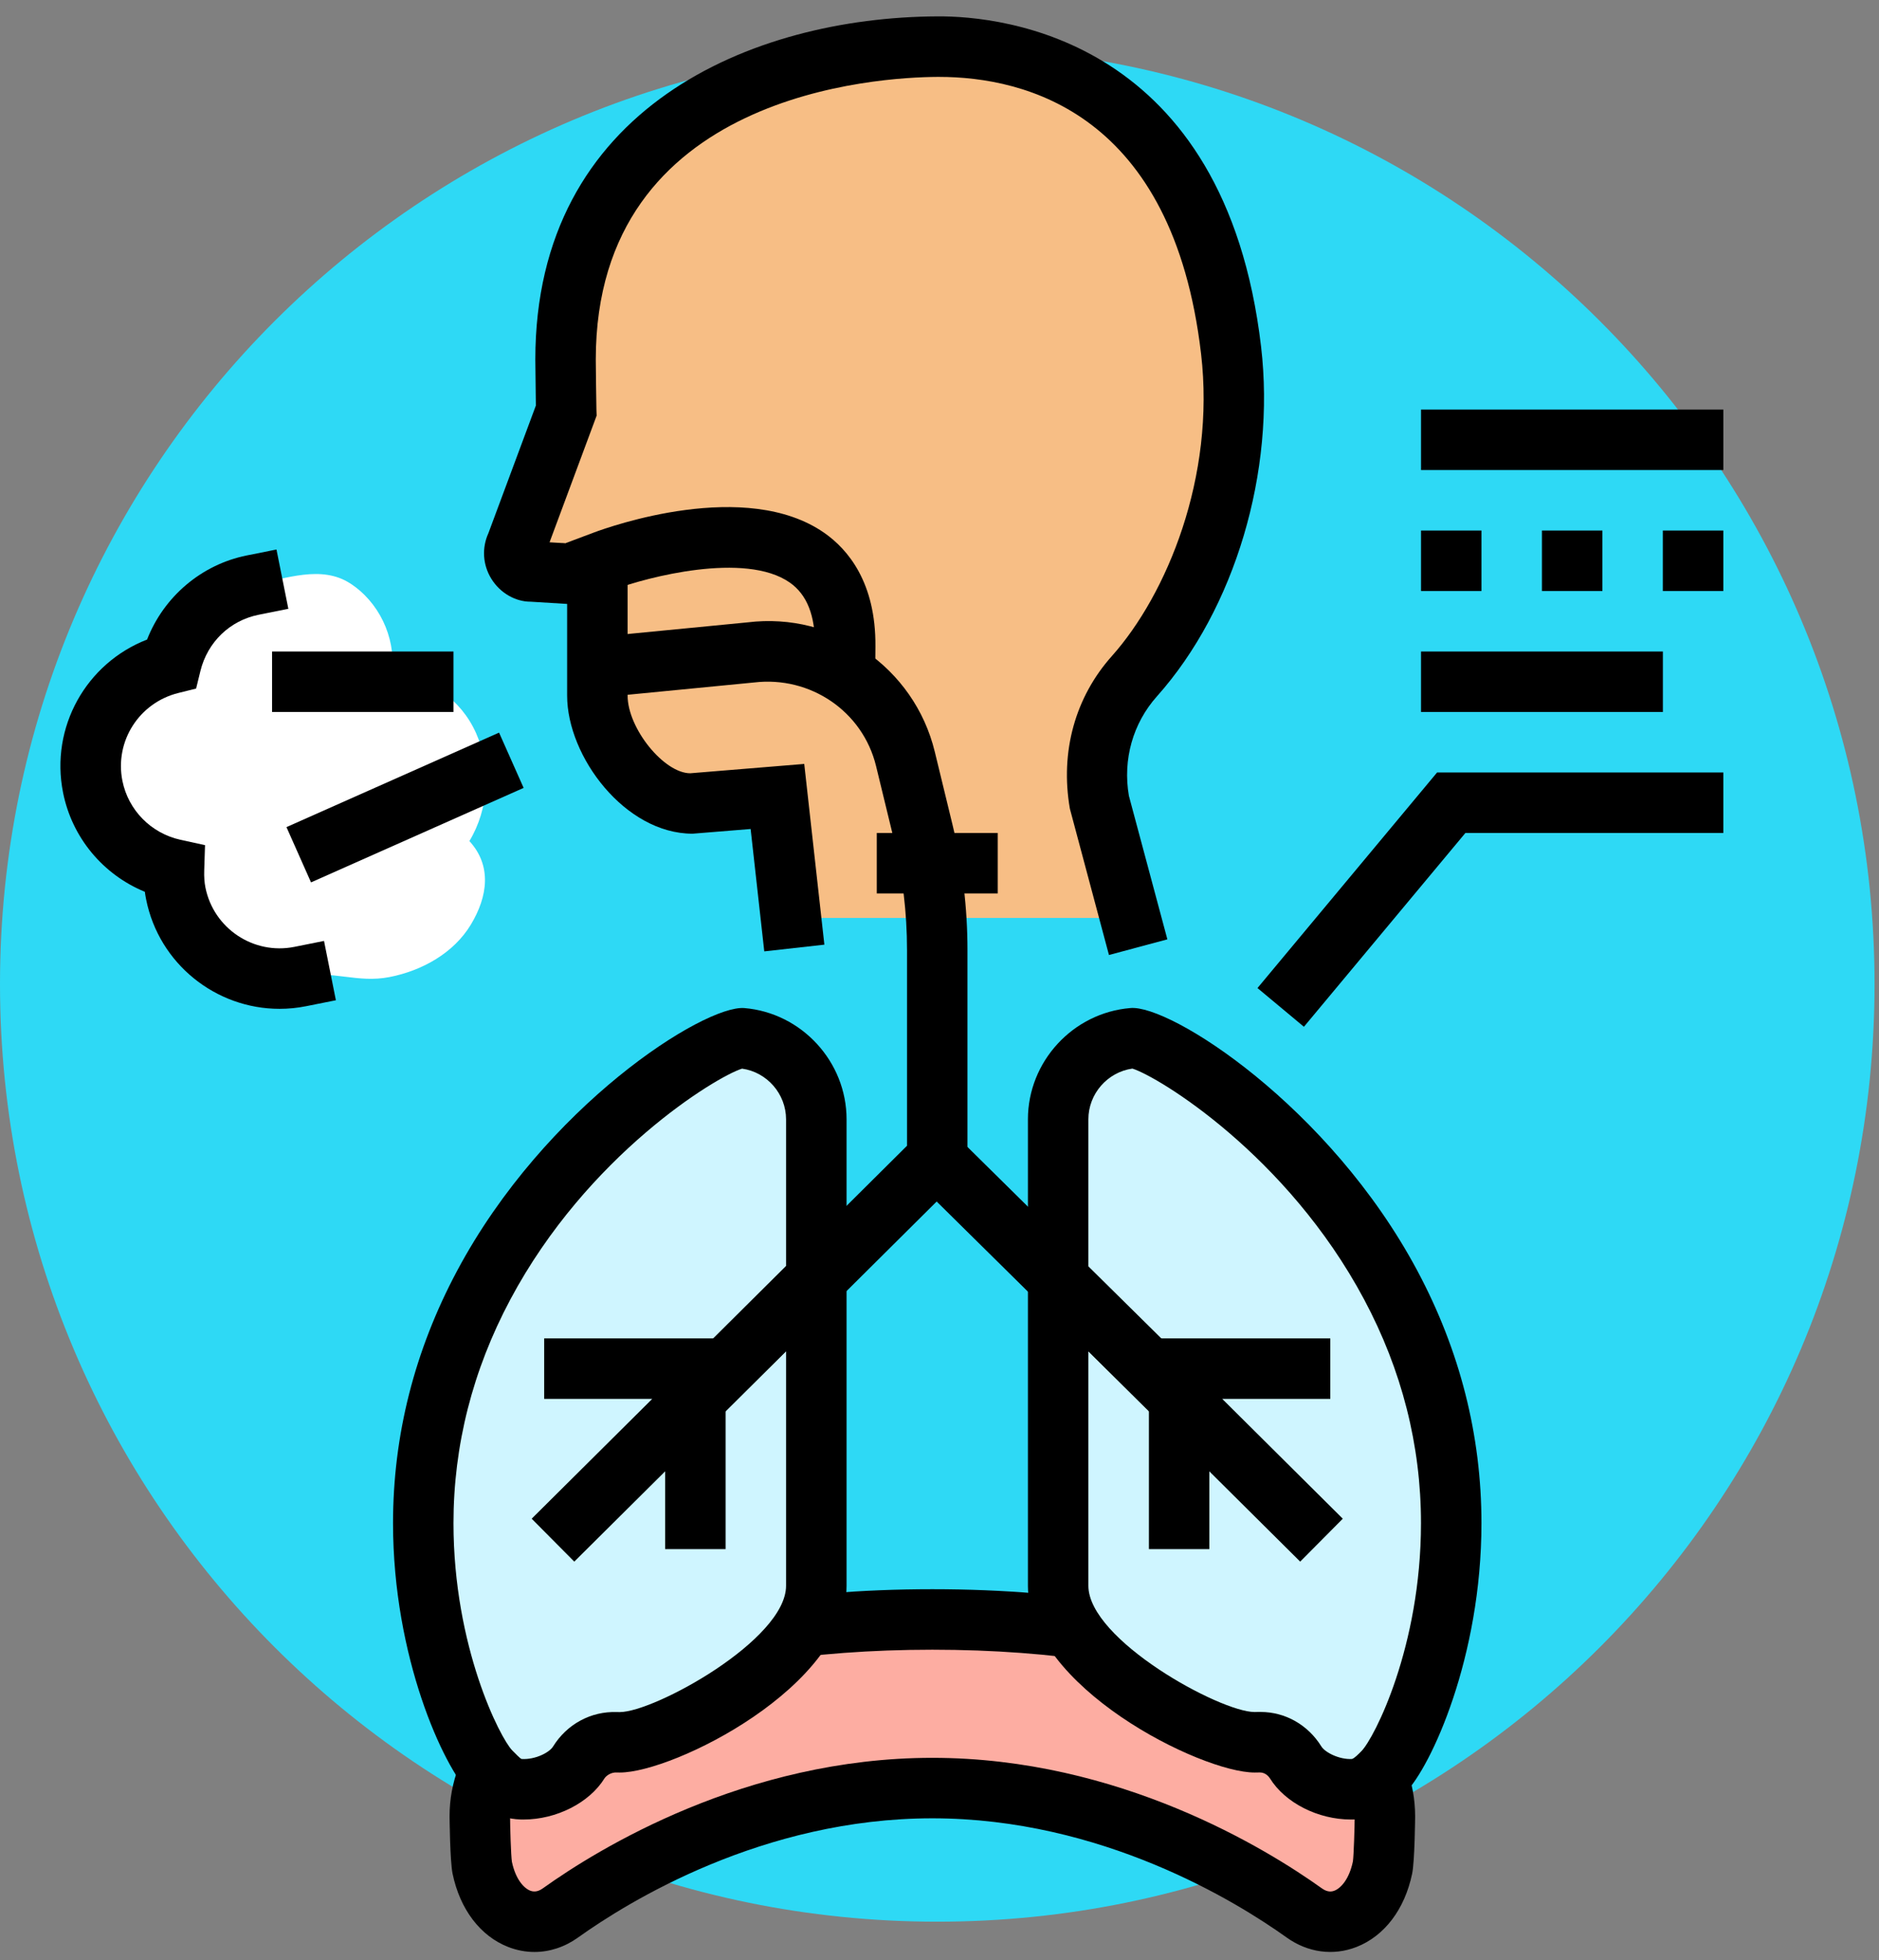 <svg xmlns="http://www.w3.org/2000/svg" width="70" height="73" viewBox="0 0 70 73" fill="none"><rect x="0" y="0" width="70" height="73" fill="#808080" stroke="none"/><path d="M69.834 36.651C69.834 17.367 54.201 1.735 34.917 1.735C15.633 1.735 -2.36921e-06 17.367 -1.52627e-06 36.651C-6.83335e-07 55.936 15.633 71.569 34.917 71.569C54.201 71.569 69.834 55.936 69.834 36.651Z" fill="#2ED9F5"></path><path d="M17.963 69.552C18.331 71.328 19.755 72.048 20.878 71.243C23.922 69.066 28.992 66.593 34.733 66.593C40.474 66.593 45.544 69.066 48.589 71.243C49.712 72.048 51.136 71.328 51.504 69.552C51.562 69.268 51.593 67.933 51.593 67.641C51.593 63.016 44.044 60.313 34.733 60.313C25.422 60.313 17.875 63.016 17.875 67.641C17.875 67.933 17.904 69.268 17.963 69.552Z" fill="#FDADA2"></path><path d="M19.91 72.697C19.581 72.697 19.252 72.635 18.933 72.511C17.89 72.103 17.136 71.107 16.86 69.781C16.762 69.304 16.748 67.657 16.748 67.641C16.748 62.585 23.977 59.187 34.733 59.187C45.49 59.187 52.719 62.585 52.719 67.641C52.719 67.657 52.706 69.303 52.608 69.78C52.331 71.109 51.577 72.103 50.535 72.511C49.667 72.849 48.721 72.721 47.934 72.159C46.066 70.824 41.044 67.719 34.733 67.719C28.424 67.719 23.401 70.823 21.534 72.159C21.037 72.515 20.474 72.697 19.91 72.697ZM34.733 65.467C41.697 65.467 47.2 68.866 49.243 70.327C49.462 70.484 49.617 70.451 49.714 70.414C49.956 70.318 50.264 69.983 50.401 69.324C50.432 69.123 50.467 68.037 50.467 67.641C50.467 64.048 43.849 61.44 34.733 61.44C25.617 61.44 19.002 64.048 19.002 67.641C19.002 68.034 19.035 69.104 19.07 69.336C19.206 69.986 19.512 70.319 19.753 70.414C19.852 70.45 20.006 70.483 20.224 70.327C22.267 68.866 27.771 65.467 34.733 65.467Z" fill="black"></path><path d="M29.465 34.187L28.962 29.663L25.713 29.925C24.044 29.925 22.253 27.697 22.253 25.907C22.253 24.117 22.253 21.432 22.253 21.432L19.837 21.285C19.331 21.285 19.003 20.748 19.233 20.294L21.093 15.298C21.087 15.14 21.069 13.552 21.069 13.392C21.069 4.425 29.044 1.766 34.914 1.737C38.803 1.717 44.754 3.594 45.861 13.041C46.425 17.851 44.632 22.526 42.26 25.183C41.133 26.445 40.657 28.16 40.944 29.827L42.108 34.187H29.465Z" fill="#F7BE85"></path><path d="M41.313 35.567L39.857 30.118C39.486 27.987 40.064 25.953 41.421 24.434C43.463 22.145 45.283 17.775 44.744 13.173C43.694 4.22 38.204 2.864 34.98 2.864C34.96 2.864 34.941 2.864 34.921 2.864C32.796 2.875 22.195 3.433 22.195 13.393C22.195 13.549 22.213 15.09 22.219 15.256L22.227 15.479L20.473 20.197L23.381 20.372V25.908C23.381 27.124 24.734 28.799 25.715 28.799L29.961 28.451L30.711 35.182L28.472 35.432L27.964 30.874L25.805 31.049C25.803 31.049 25.802 31.049 25.8 31.049C23.284 31.049 21.128 28.174 21.128 25.908V22.492L19.771 22.409C19.769 22.409 19.768 22.409 19.765 22.409C19.203 22.409 18.631 22.088 18.301 21.55C17.983 21.032 17.946 20.404 18.196 19.855L19.963 15.105C19.955 14.608 19.943 13.525 19.943 13.392C19.943 4.013 28.005 0.646 34.91 0.61C37.364 0.588 45.636 1.449 46.98 12.91C47.526 17.568 46.003 22.681 43.101 25.933C42.205 26.936 41.823 28.286 42.055 29.636L43.489 34.984L41.313 35.567ZM19.839 20.159L19.89 20.162C19.872 20.16 19.856 20.159 19.839 20.159Z" fill="black"></path><path d="M27.63 38.664C29.227 38.797 30.411 40.156 30.411 41.688V59.057C30.411 61.972 24.721 64.887 23.089 64.887C23.038 64.887 22.988 64.887 22.938 64.885C22.363 64.865 21.855 65.164 21.562 65.638C21.18 66.253 20.238 66.661 19.429 66.636C18.897 66.619 18.644 66.347 18.279 65.977C17.507 65.193 15.768 61.389 15.768 56.725C15.768 53.317 16.69 50.355 18.018 47.865C21.234 41.837 26.848 38.599 27.63 38.664Z" fill="#CFF5FF"></path><path d="M19.505 67.764C19.468 67.764 19.431 67.764 19.393 67.763C18.426 67.732 17.916 67.214 17.506 66.797C16.519 65.794 14.642 61.724 14.642 56.726C14.642 53.459 15.443 50.3 17.025 47.336C20.309 41.178 26.229 37.431 27.725 37.543C29.863 37.72 31.538 39.54 31.538 41.688V59.058C31.538 62.806 25.099 66.014 23.09 66.014L22.914 66.012C22.704 66.03 22.562 66.164 22.52 66.231C21.955 67.143 20.727 67.764 19.505 67.764ZM27.645 39.799C26.68 40.099 21.887 43.007 19.012 48.397C17.607 51.031 16.894 53.834 16.894 56.727C16.894 61.337 18.636 64.735 19.082 65.189C19.221 65.33 19.372 65.484 19.425 65.509C19.936 65.544 20.466 65.269 20.603 65.046C21.123 64.208 22.018 63.729 22.976 63.762L23.089 63.763C24.378 63.763 29.284 61.074 29.284 59.059V41.689C29.284 40.739 28.573 39.929 27.645 39.799Z" fill="black"></path><path d="M27.026 52.565L25.439 50.967L33.79 42.671V35.385C33.79 33.988 33.623 32.59 33.293 31.231L32.637 28.532C32.143 26.496 30.193 25.169 28.095 25.417L22.132 25.997L21.914 23.755L27.847 23.179C31.049 22.782 34.061 24.852 34.825 28L35.481 30.699C35.853 32.232 36.042 33.809 36.042 35.385V43.608L27.026 52.565Z" fill="black"></path><path d="M42.201 38.664C40.603 38.797 39.42 40.156 39.42 41.688V59.057C39.42 61.972 45.109 64.887 46.741 64.887C46.792 64.887 46.842 64.887 46.893 64.885C47.468 64.865 47.975 65.164 48.268 65.638C48.649 66.253 49.591 66.661 50.401 66.636C50.932 66.619 51.186 66.347 51.551 65.977C52.323 65.193 54.062 61.389 54.062 56.725C54.062 53.317 53.14 50.355 51.812 47.865C48.597 41.837 42.983 38.599 42.201 38.664Z" fill="#CFF5FF"></path><path d="M50.325 67.764C49.103 67.764 47.876 67.144 47.31 66.231C47.268 66.163 47.14 66.01 46.931 66.011L46.741 66.014C44.733 66.014 38.294 62.806 38.294 59.058V41.688C38.294 39.54 39.968 37.72 42.107 37.543C43.573 37.397 49.522 41.178 52.807 47.336C54.388 50.3 55.19 53.459 55.19 56.726C55.19 61.724 53.313 65.794 52.355 66.767C51.916 67.214 51.406 67.732 50.438 67.763C50.4 67.764 50.363 67.764 50.325 67.764ZM46.96 63.758C47.877 63.758 48.724 64.233 49.227 65.044C49.365 65.266 49.897 65.538 50.368 65.509C50.46 65.481 50.611 65.327 50.72 65.216C51.195 64.733 52.937 61.335 52.937 56.725C52.937 53.832 52.225 51.029 50.819 48.395C47.944 43.005 43.151 40.098 42.186 39.797C41.258 39.928 40.546 40.737 40.546 41.687V59.057C40.546 61.071 45.452 63.761 46.741 63.761L46.867 63.758C46.899 63.758 46.929 63.758 46.96 63.758Z" fill="black"></path><path d="M21.394 58.159L19.807 56.561L24.299 52.098H20.273V49.846H29.764L21.394 58.159Z" fill="black"></path><path d="M27.032 50.965H24.779V57.693H27.032V50.965Z" fill="black"></path><path d="M48.437 58.159L40.067 49.846H49.558V52.098H45.532L50.024 56.561L48.437 58.159Z" fill="black"></path><path d="M45.053 50.965H42.801V57.693H45.053V50.965Z" fill="black"></path><path d="M35.094 41.78L33.512 43.383L42.812 52.565L44.394 50.962L35.094 41.78Z" fill="black"></path><path d="M32.604 25.203L30.352 25.185L30.361 24.059C30.37 22.917 30.062 22.144 29.421 21.695C27.756 20.532 24.079 21.507 22.923 21.94L21.868 22.335L21.077 20.226L22.132 19.83C22.702 19.618 27.784 17.804 30.711 19.848C31.589 20.462 32.632 21.694 32.613 24.076L32.604 25.203Z" fill="black"></path><path d="M37.169 31.022H32.663V33.275H37.169V31.022Z" fill="black"></path><path d="M11.188 36.368C9.054 36.795 6.976 35.411 6.549 33.277C6.488 32.973 6.473 32.673 6.482 32.376C4.999 32.052 3.773 30.885 3.455 29.301C3.04 27.226 4.342 25.22 6.375 24.715C6.73 23.279 7.872 22.1 9.418 21.79C10.661 21.541 11.974 21.039 13.04 21.724C14.107 22.409 14.737 23.719 14.607 24.98C15.979 25.239 17.166 26.028 17.735 27.303C18.305 28.578 18.209 30.129 17.487 31.324C18.323 32.235 18.179 33.379 17.54 34.437C16.901 35.495 15.727 36.15 14.514 36.388C13.304 36.625 12.4 36.125 11.188 36.368Z" fill="white"></path><path d="M18.592 27.285L10.672 30.804L11.587 32.863L19.507 29.343L18.592 27.285Z" fill="black"></path><path d="M16.894 24.264H10.136V26.517H16.894V24.264Z" fill="black"></path><path d="M61.949 24.264H52.938V26.517H61.949V24.264Z" fill="black"></path><path d="M64.201 15.253H52.938V17.506H64.201V15.253Z" fill="black"></path><path d="M61.947 22.011V19.758H64.201V22.011C61.947 22.011 64.201 22.011 61.947 22.011ZM57.443 22.011V19.758H59.696V22.011C57.443 22.011 59.696 22.011 57.443 22.011ZM52.938 22.011V19.758H55.191V22.011C52.938 22.011 55.191 22.011 52.938 22.011Z" fill="black"></path><path d="M48.576 38.24L46.846 36.798L53.537 28.769H64.201V31.022H54.592L48.576 38.24Z" fill="black"></path><path d="M10.413 37.572C8.047 37.572 5.926 35.903 5.444 33.498C5.425 33.404 5.409 33.31 5.396 33.213C3.844 32.576 2.686 31.201 2.35 29.523C1.862 27.083 3.213 24.698 5.479 23.819C6.102 22.224 7.503 21.025 9.196 20.686L10.3 20.465L10.742 22.674L9.637 22.895C8.565 23.11 7.733 23.91 7.467 24.986L7.306 25.644L6.647 25.808C5.182 26.171 4.266 27.608 4.56 29.08C4.779 30.173 5.629 31.036 6.724 31.276L7.638 31.476L7.608 32.411C7.6 32.655 7.615 32.865 7.653 33.054C7.958 34.576 9.442 35.569 10.967 35.264L12.071 35.043L12.513 37.252L11.408 37.473C11.074 37.54 10.742 37.572 10.413 37.572Z" fill="black"></path></svg>